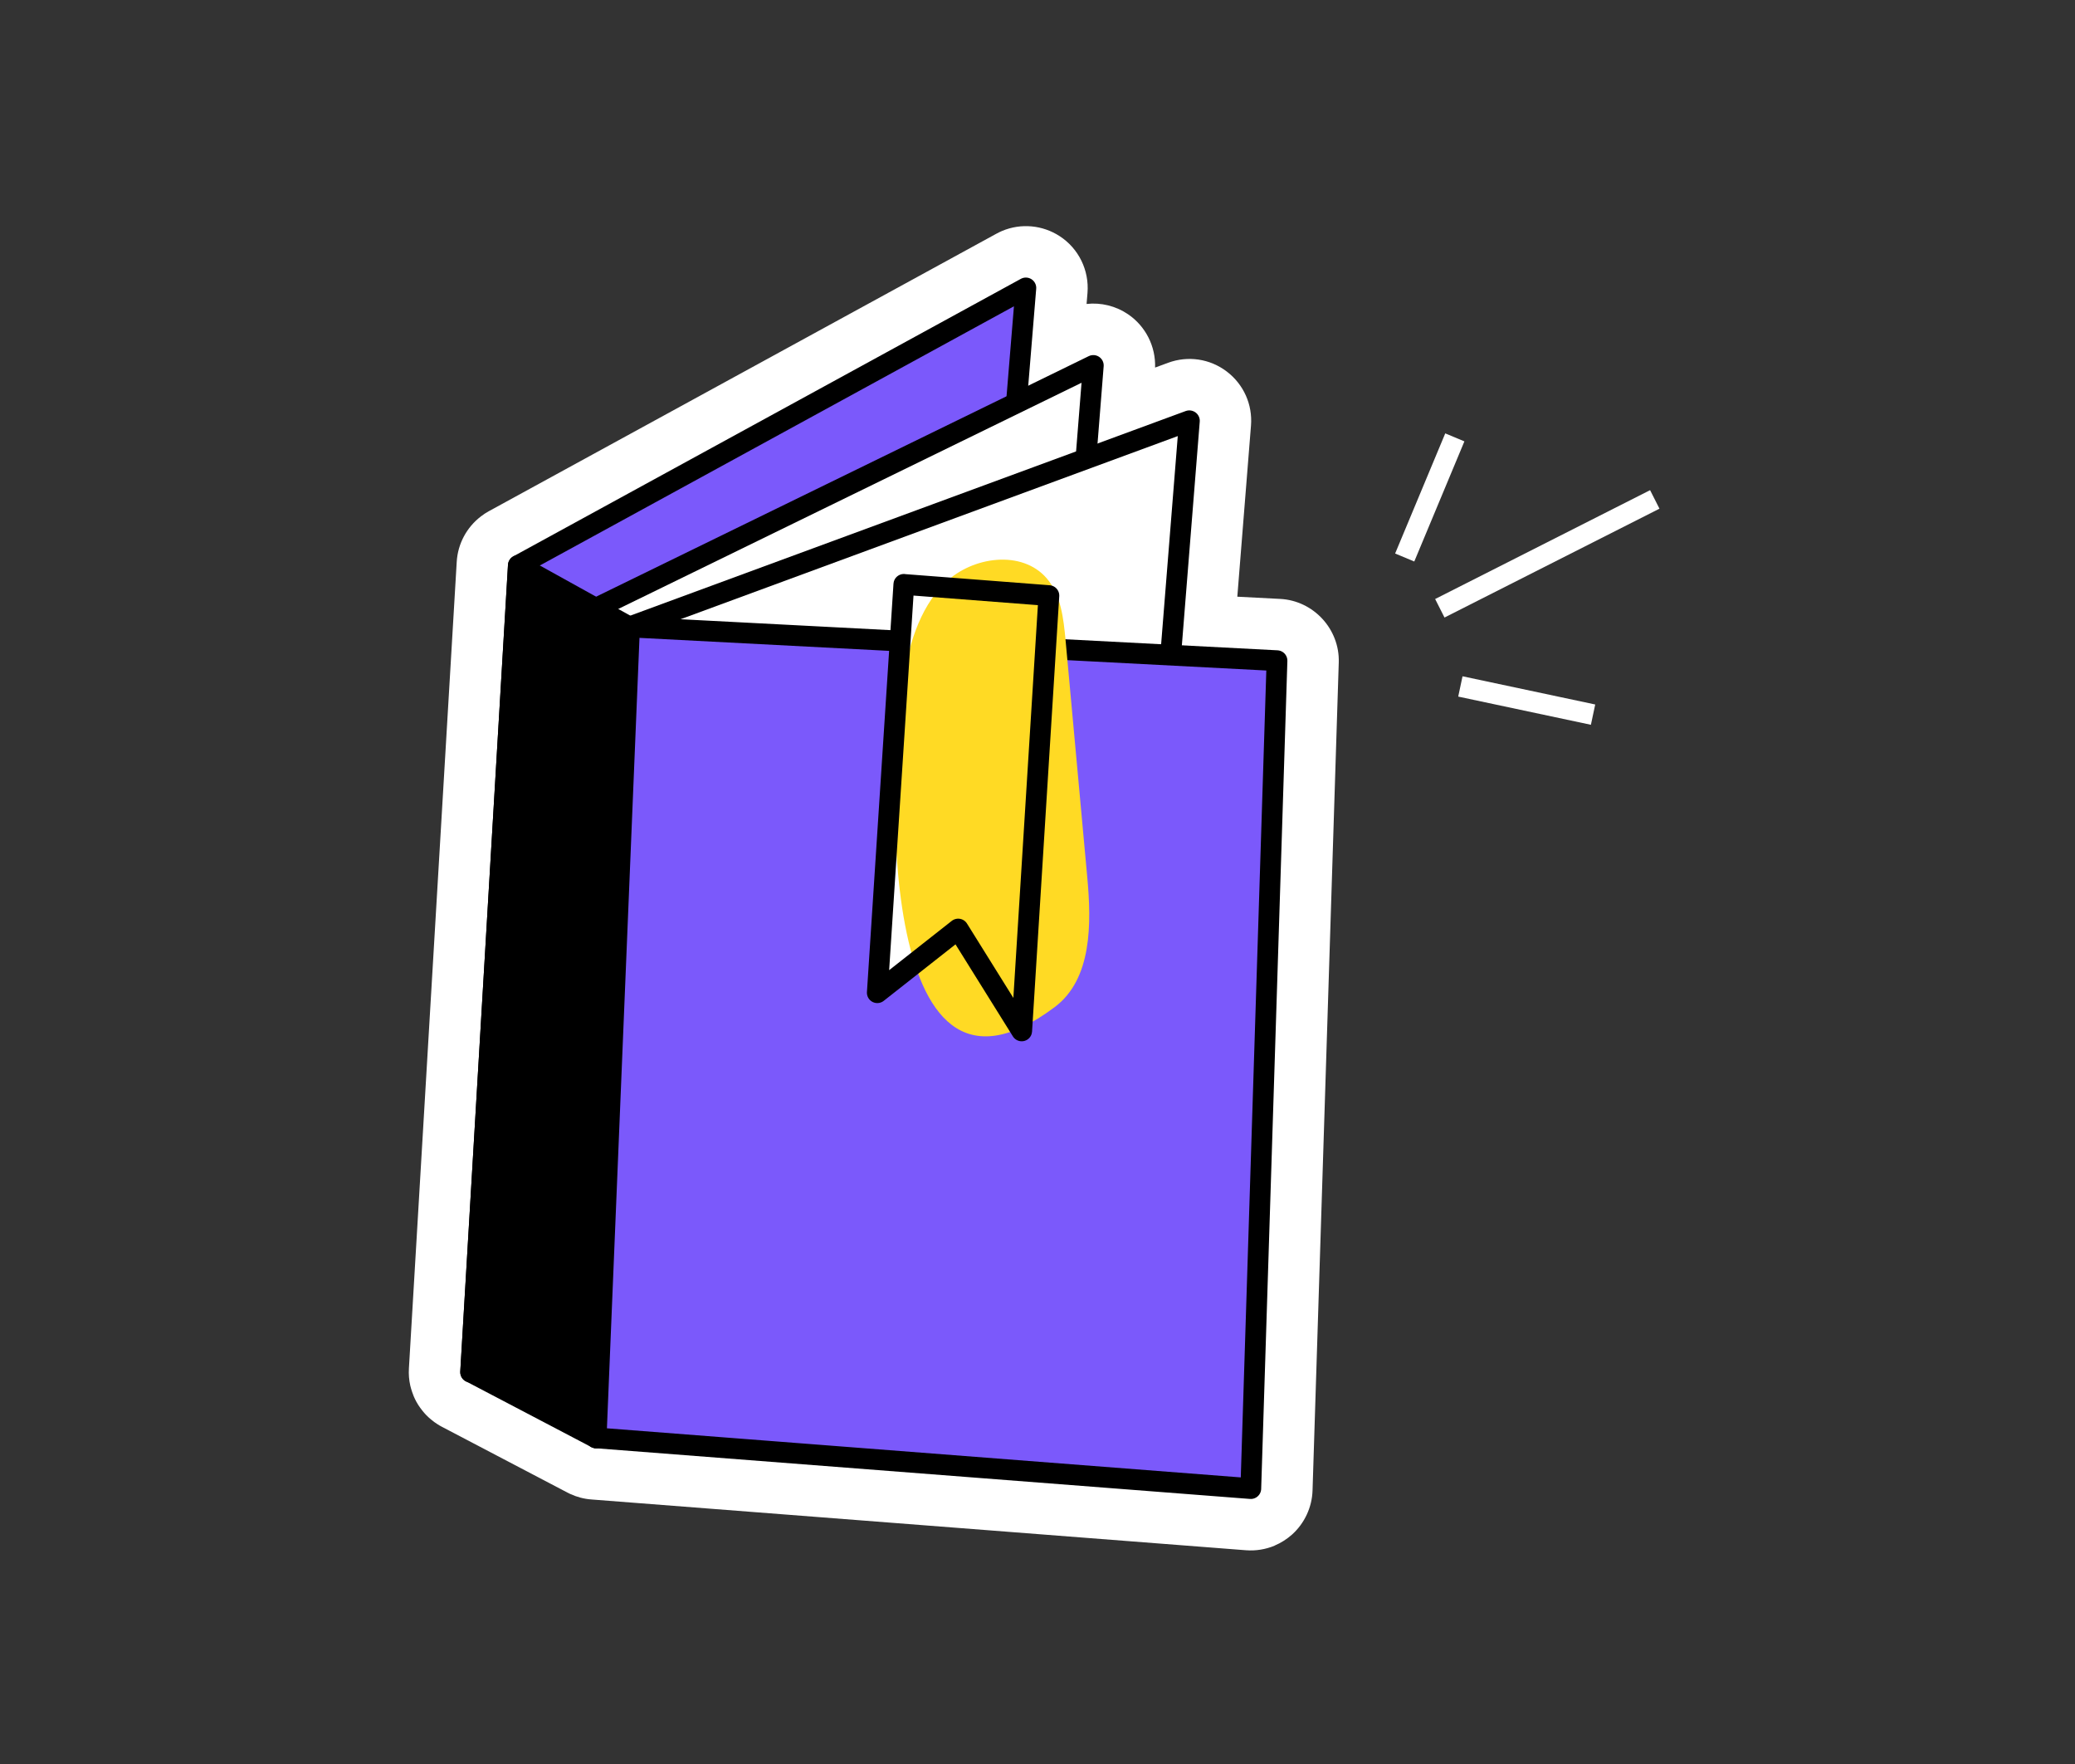 <svg width="200" height="170" viewBox="0 0 200 170" fill="none" xmlns="http://www.w3.org/2000/svg">
<rect x="0" y="0" width="200" height="170" fill="#333333" stroke="none"/>
<g clip-path="url(#clip0_302_869)">
<path d="M122.849 148.96C121.992 149.318 121.041 149.471 120.115 149.402L56.997 144.506C56.292 144.455 55.601 144.271 54.948 143.97C54.86 143.928 54.772 143.886 54.69 143.842L42.596 137.504C42.517 137.466 42.442 137.418 42.36 137.374C42.288 137.333 42.216 137.292 42.148 137.242C41.967 137.129 41.753 136.974 41.547 136.801C41.451 136.723 41.279 136.574 41.088 136.379C40.823 136.104 40.629 135.847 40.501 135.672C40.368 135.484 40.241 135.293 40.134 135.094C39.923 134.702 39.801 134.392 39.729 134.162C39.658 133.956 39.589 133.733 39.544 133.531C39.424 132.999 39.378 132.437 39.413 131.879L44.022 54.14C44.126 52.413 44.973 50.824 46.349 49.77C46.593 49.581 46.832 49.419 47.096 49.277C47.116 49.269 96.015 22.535 96.015 22.535C96.207 22.431 96.396 22.336 96.597 22.252C98.412 21.494 100.481 21.684 102.133 22.756C103.968 23.948 104.993 26.045 104.819 28.226L104.73 29.293C106.12 29.137 107.538 29.481 108.732 30.288C110.427 31.445 111.404 33.389 111.333 35.424L112.588 34.962C114.504 34.257 116.617 34.57 118.241 35.803C119.865 37.036 120.741 38.983 120.577 41.018L119.259 57.505L123.399 57.719C126.609 57.888 129.142 60.638 129.037 63.852L126.51 143.639C126.462 145.256 125.739 146.801 124.539 147.884C124.034 148.331 123.476 148.69 122.86 148.948L122.849 148.96Z" fill="white"/>
<path d="M115.075 39.972C114.88 39.826 114.619 39.785 114.386 39.867L105.475 43.148L106.102 35.272C106.12 35.013 106 34.764 105.789 34.616C105.571 34.471 105.296 34.452 105.06 34.566L98.794 37.624L99.602 27.808C99.624 27.54 99.501 27.284 99.277 27.142C99.052 27 98.77 26.984 98.534 27.114L49.612 53.85C49.585 53.861 49.557 53.888 49.533 53.906C49.358 54.034 49.251 54.228 49.236 54.439L44.639 132.189C44.638 132.26 44.64 132.322 44.655 132.395C44.663 132.415 44.672 132.435 44.68 132.455C44.697 132.495 44.707 132.538 44.73 132.576C44.742 132.603 44.763 132.617 44.775 132.644C44.795 132.675 44.819 132.712 44.846 132.74C44.864 132.764 44.892 132.776 44.917 132.797C44.939 132.811 44.957 132.835 44.978 132.85C44.981 132.856 44.997 132.858 45.007 132.861C45.007 132.861 45.019 132.872 45.029 132.876L57.123 139.214C57.205 139.259 57.301 139.282 57.401 139.295L120.503 144.189C120.616 144.197 120.734 144.179 120.842 144.134C120.915 144.104 120.983 144.059 121.046 144.002C121.195 143.869 121.282 143.683 121.286 143.485L123.812 63.697C123.826 63.298 123.517 62.971 123.122 62.947L113.616 62.45L115.363 40.607C115.386 40.361 115.276 40.116 115.081 39.97L115.075 39.972Z" fill="black"/>
<path d="M81.865 63.818C82.466 60.209 83.426 56.425 86.05 53.874C88.674 51.323 93.448 50.682 95.829 53.463C97.204 55.06 97.44 57.321 97.646 59.414L99.731 82.22C100.14 86.722 100.198 92.078 96.576 94.779C78.944 107.972 80.7 70.802 81.865 63.818Z" fill="#FFDA24"/>
<path d="M98.878 27.749L49.965 54.489L45.359 132.235L92.422 106.283L98.878 27.749Z" fill="#7B59FB" stroke="black" stroke-width="2" stroke-linecap="round" stroke-linejoin="round"/>
<path d="M57.292 58.697L105.38 35.22L99.756 106.084L53.383 132.274L57.292 58.697Z" fill="white" stroke="black" stroke-width="2" stroke-linecap="round" stroke-linejoin="round"/>
<path d="M114.632 40.551L60.672 60.424L57.46 138.571L109.231 108.222L114.641 40.555L114.632 40.551Z" fill="white" stroke="black" stroke-width="2" stroke-linecap="round" stroke-linejoin="round"/>
<path d="M49.958 54.492L60.675 60.431L57.46 138.571L45.365 132.232L49.958 54.492Z" fill="black" stroke="black" stroke-width="2" stroke-linecap="round" stroke-linejoin="round"/>
<path d="M60.679 60.421L123.085 63.671L120.559 143.458L57.46 138.571L60.679 60.421Z" fill="#7B59FB" stroke="black" stroke-width="2" stroke-linecap="round" stroke-linejoin="round"/>
<path d="M87.287 56.402L101.263 57.47L98.641 99.422L92.526 89.603L84.729 95.739L87.287 56.402Z" fill="white"/>
<path d="M86.926 66.103C87.526 62.493 88.493 58.707 91.11 56.158C93.727 53.61 98.515 52.963 100.896 55.744C102.264 57.344 102.507 59.602 102.706 61.698L104.794 84.511C105.21 89.01 105.268 94.366 101.638 97.07C84.011 110.254 85.764 73.077 86.926 66.103Z" fill="#FFDA24"/>
<path d="M87.12 56.322L101.098 57.398L98.477 99.35L92.355 89.533L84.558 95.669L87.117 56.316L87.12 56.322Z" stroke="black" stroke-width="2" stroke-linejoin="round"/>
<path d="M135.393 53.728L140.224 42.151" stroke="white" stroke-width="2"/>
<path d="M138.778 58.62L159.497 48.13" stroke="white" stroke-width="2"/>
<path d="M140.759 66.153L153.548 68.871" stroke="white" stroke-width="2"/>
</g>
<defs>
<clipPath id="clip0_302_869">
<rect width="200" height="170" fill="white"/>
</clipPath>
</defs>
</svg>
